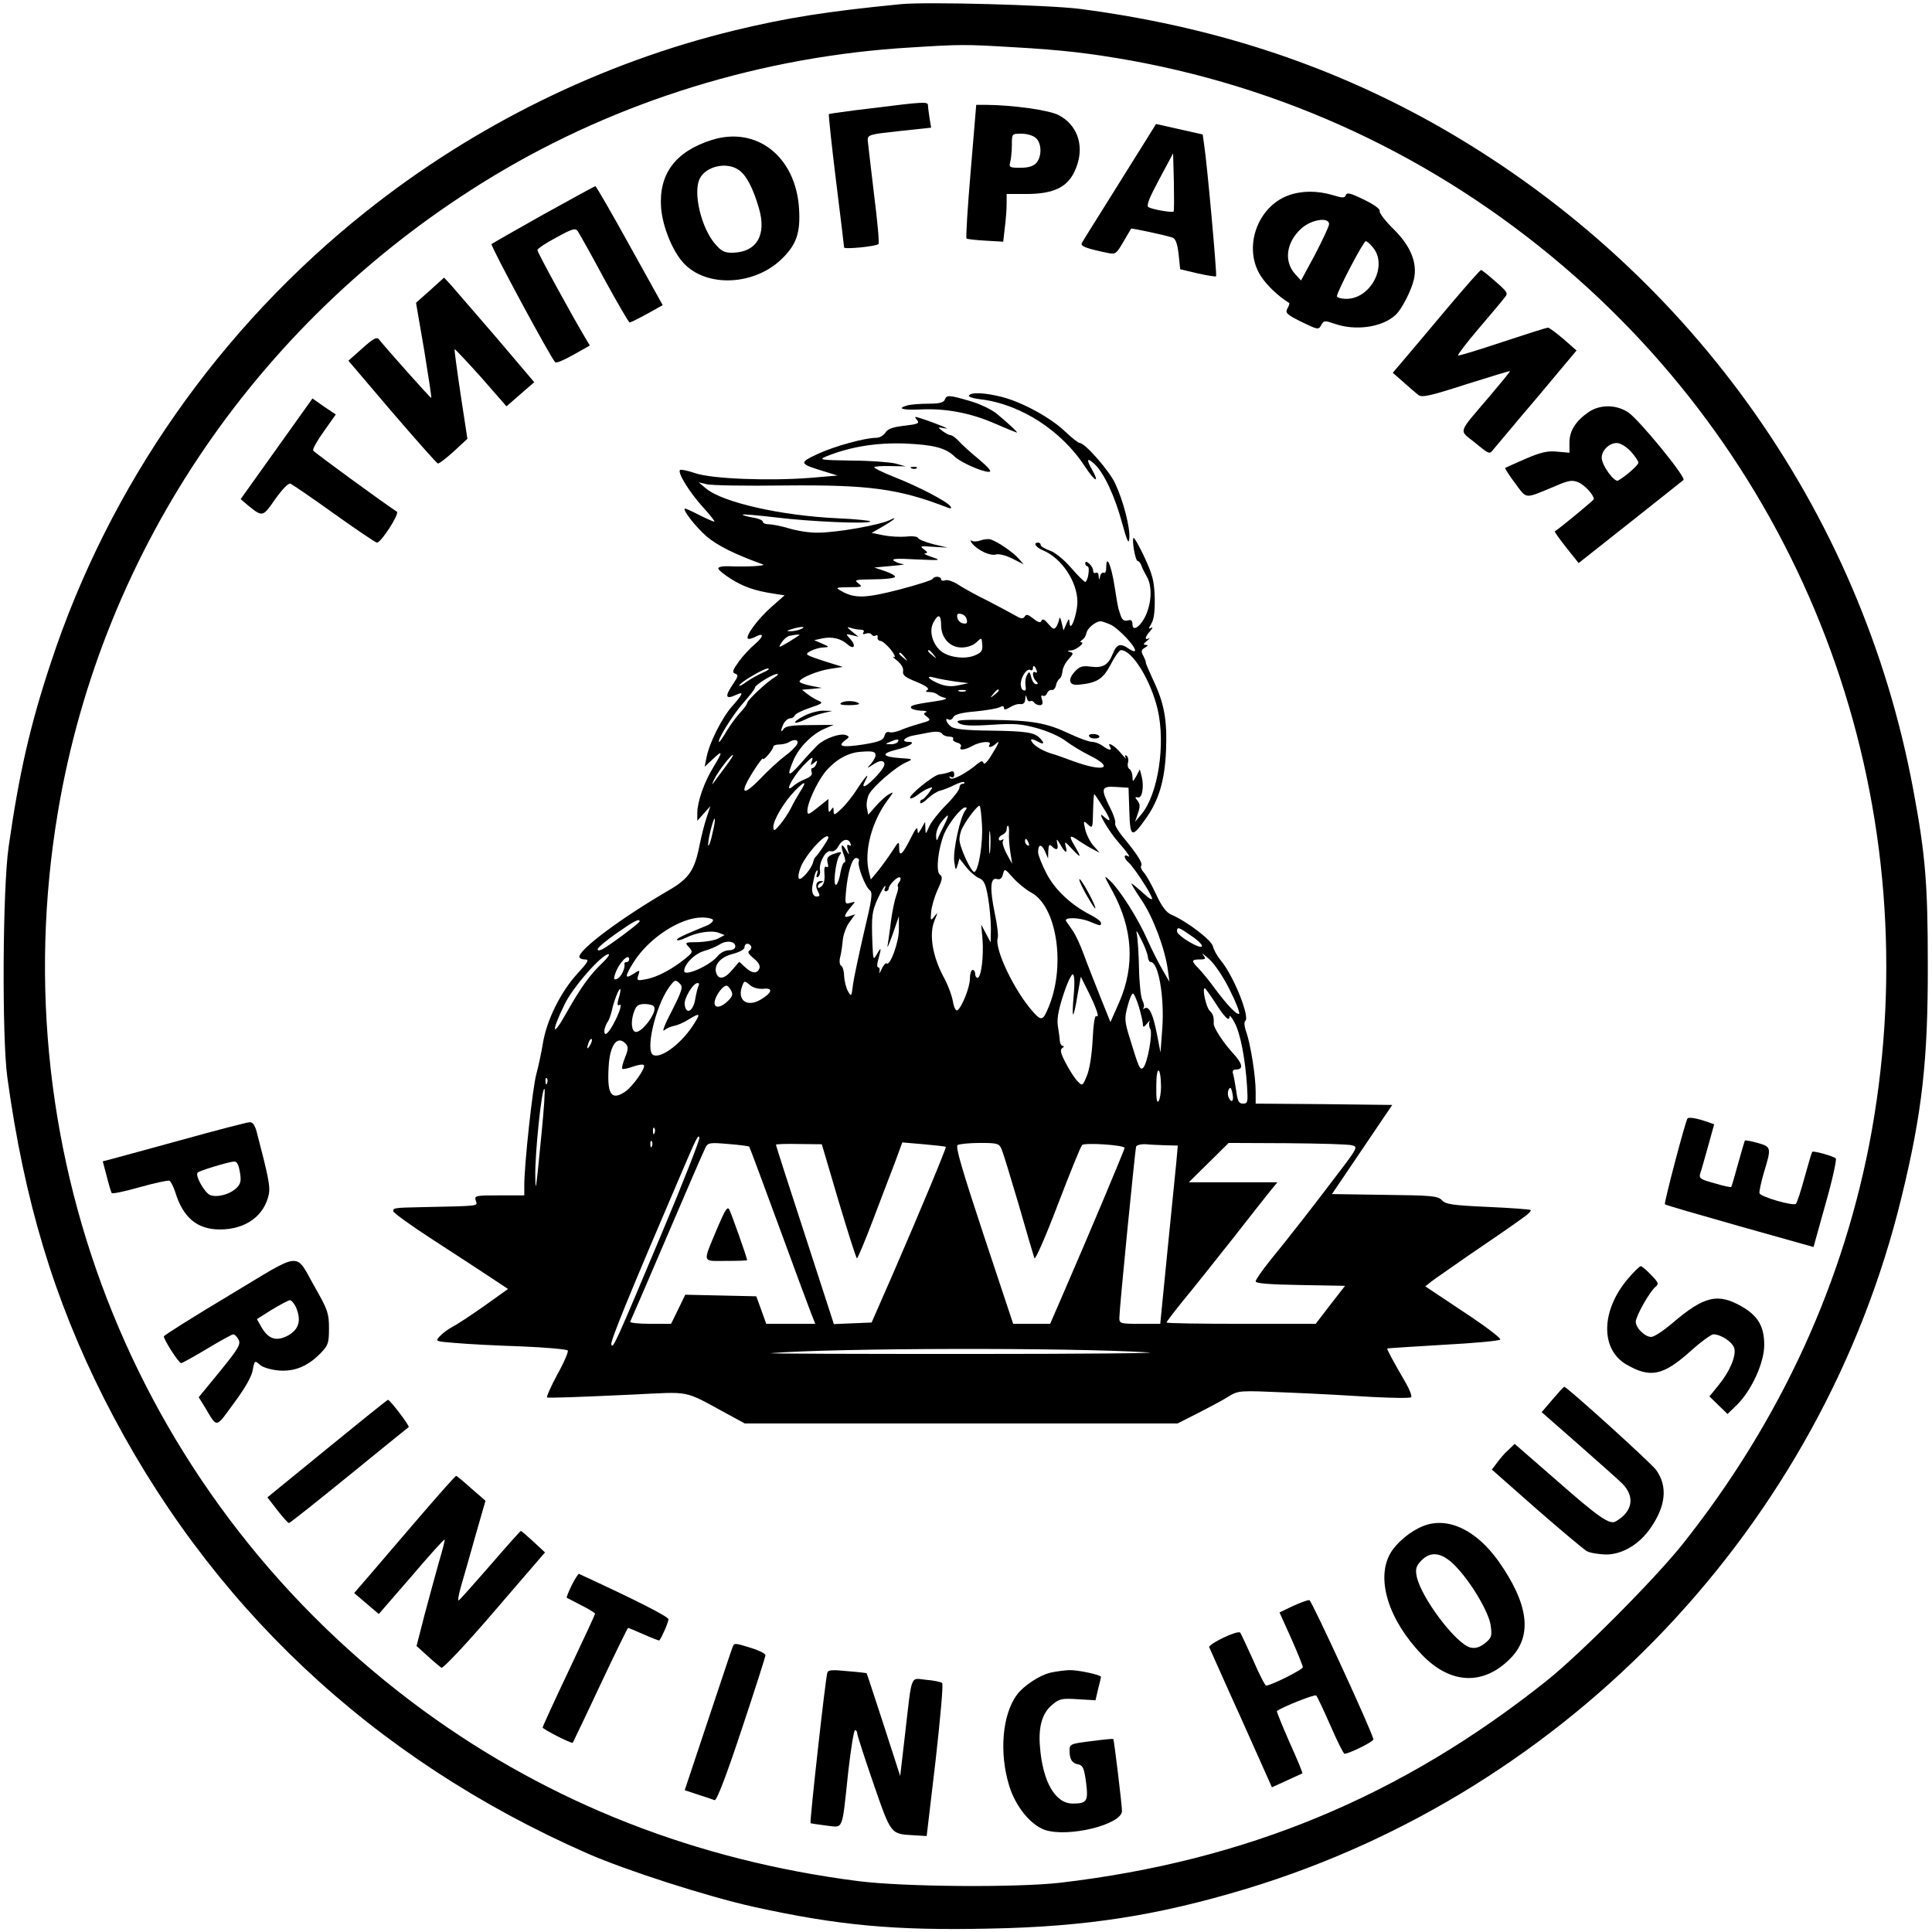 <?xml version="1.0" encoding="UTF-8" standalone="no"?> <svg xmlns="http://www.w3.org/2000/svg" version="1.0" width="737pt" height="737pt" viewBox="0 0 737 737" preserveAspectRatio="xMidYMid meet"><g transform="translate(0,737) scale(0.1,-0.1)" fill="#000000" stroke="none"><path d="M3435 7354 c-285 -28 -434 -52 -633 -100 -507 -123 -993 -362 -1407 -692 -558 -444 -978 -1045 -1200 -1717 -79 -237 -122 -424 -162 -705 -23 -157 -26 -728 -5 -880 65 -473 178 -846 369 -1225 397 -785 1022 -1374 1843 -1735 148 -65 459 -165 635 -204 323 -71 536 -91 900 -83 370 7 642 50 980 152 1234 374 2196 1390 2499 2639 78 319 101 521 100 886 0 307 -9 419 -55 665 -199 1076 -870 2006 -1834 2546 -409 228 -848 370 -1345 435 -118 15 -588 28 -685 18z m430 -164 c192 -11 291 -23 450 -51 630 -115 1209 -396 1695 -825 921 -813 1347 -2041 1130 -3259 -102 -568 -346 -1103 -721 -1575 -105 -132 -393 -422 -522 -524 -553 -440 -1145 -685 -1852 -768 -166 -19 -597 -16 -770 6 -619 79 -1175 297 -1660 651 -1079 789 -1616 2108 -1394 3428 169 1007 775 1891 1662 2426 476 287 1028 457 1592 490 191 12 205 12 390 1z"></path><path d="M3325 6957 c-88 -10 -161 -21 -163 -22 -2 -2 10 -115 27 -253 17 -137 31 -253 31 -256 0 -8 122 4 131 13 4 3 -4 89 -17 191 -12 102 -23 194 -24 206 0 20 9 22 121 34 l121 13 -6 36 c-3 20 -6 42 -6 49 0 15 -15 14 -215 -11z"></path><path d="M3703 6718 c-12 -139 -19 -255 -16 -258 2 -2 35 -6 72 -8 l68 -4 6 53 c4 30 7 71 7 92 l0 37 75 0 c115 0 169 31 195 114 25 78 -4 152 -72 187 -36 19 -174 38 -274 39 l-40 0 -21 -252z m249 125 c22 -20 23 -70 1 -95 -11 -12 -30 -18 -61 -18 -41 0 -44 2 -38 23 3 12 6 41 6 65 0 42 0 42 37 42 20 0 45 -7 55 -17z"></path><path d="M4272 6676 c-76 -122 -142 -226 -145 -233 -7 -12 17 -21 99 -38 29 -6 33 -3 59 42 15 26 29 49 30 51 2 2 121 -23 157 -34 12 -4 19 -21 24 -63 l6 -58 67 -16 c36 -8 68 -13 70 -11 4 4 -34 429 -46 505 l-5 36 -89 20 -89 20 -138 -221z m205 -113 c-6 -5 -82 8 -96 17 -9 5 3 35 41 106 l53 99 3 -109 c1 -60 1 -110 -1 -113z"></path><path d="M2715 6836 c-139 -44 -203 -130 -193 -260 6 -72 44 -165 86 -210 89 -95 273 -85 377 19 54 54 69 98 63 191 -13 197 -162 314 -333 260z m101 -113 c30 -19 56 -68 79 -147 30 -102 -8 -167 -98 -170 -32 -1 -44 5 -67 31 -55 61 -88 201 -60 253 24 46 101 63 146 33z"></path><path d="M2073 6552 c-105 -59 -194 -110 -198 -113 -5 -6 224 -431 243 -451 4 -4 35 9 70 29 l62 35 -19 32 c-50 84 -181 323 -181 332 0 5 32 27 72 48 62 34 73 37 82 24 6 -9 52 -90 101 -182 50 -91 93 -166 97 -166 4 0 34 15 67 33 l59 33 -126 227 c-69 125 -128 227 -131 227 -3 -1 -92 -49 -198 -108z"></path><path d="M4916 6625 c-120 -43 -175 -200 -107 -307 23 -36 67 -78 109 -104 2 -1 -1 -11 -7 -21 -9 -17 -2 -23 54 -51 62 -30 65 -31 75 -12 10 18 13 18 51 5 79 -28 181 -14 232 33 24 21 62 96 71 138 13 61 -12 124 -76 188 -33 32 -57 64 -55 71 3 7 -22 25 -59 43 -51 25 -66 29 -70 18 -4 -12 -12 -12 -51 0 -58 17 -117 17 -167 -1z m154 -110 c0 -8 -24 -59 -53 -115 l-54 -100 -21 23 c-46 49 -36 124 24 177 38 33 104 43 104 15z m169 -91 c55 -70 -11 -194 -103 -194 -20 0 -36 5 -36 10 0 17 101 210 110 210 5 0 18 -12 29 -26z"></path><path d="M5524 6198 c-65 -78 -140 -166 -165 -196 l-46 -54 41 -36 c22 -20 48 -42 57 -49 13 -10 43 -4 182 41 92 29 167 52 167 50 0 -3 -35 -45 -77 -95 -125 -147 -119 -127 -56 -178 55 -45 55 -45 71 -24 10 11 84 101 167 198 l149 178 -49 43 c-28 24 -55 44 -60 44 -6 0 -84 -25 -175 -55 -90 -30 -165 -53 -168 -51 -2 3 33 49 79 103 46 54 90 106 98 117 15 17 13 21 -34 62 -27 24 -52 44 -55 44 -4 0 -60 -64 -126 -142z"></path><path d="M1641 6263 l-54 -48 31 -180 c16 -99 29 -181 27 -183 -2 -2 -166 182 -200 224 -8 10 -23 1 -63 -35 l-53 -47 166 -195 c92 -107 170 -195 175 -197 4 -2 31 19 61 46 l52 48 -26 170 c-14 93 -24 170 -23 172 2 1 47 -47 101 -107 l97 -111 53 46 53 46 -146 172 c-81 94 -158 183 -172 199 l-26 28 -53 -48z"></path><path d="M3696 5861 c-3 -4 16 -11 43 -14 154 -18 312 -120 402 -260 37 -56 55 -62 24 -7 -22 38 -18 46 10 20 37 -34 79 -126 106 -227 19 -69 25 -81 27 -57 4 40 -23 144 -54 210 -23 49 -115 154 -135 154 -5 0 -30 19 -55 43 -55 53 -161 111 -239 132 -66 17 -121 20 -129 6z"></path><path d="M3604 5845 c-5 -11 -22 -15 -63 -15 -31 0 -66 -3 -78 -6 -44 -12 -22 -19 47 -16 97 5 192 -13 286 -54 43 -19 81 -34 83 -34 5 0 -31 34 -77 72 -18 15 -63 37 -101 48 -82 24 -90 24 -97 5z"></path><path d="M1055 5658 l-137 -192 28 -24 c56 -45 56 -45 104 24 27 38 50 62 58 59 7 -3 82 -54 167 -115 84 -60 158 -110 163 -110 16 0 87 111 76 118 -59 39 -315 226 -319 233 -4 5 15 38 40 73 l46 65 -45 30 -44 31 -137 -192z"></path><path d="M6060 5798 c-49 -34 -73 -71 -73 -116 l0 -39 -46 4 c-36 4 -63 -2 -121 -27 -41 -18 -77 -34 -78 -35 -2 -2 15 -28 38 -59 46 -61 33 -60 149 -12 55 24 68 26 92 16 24 -10 59 -48 59 -64 0 -4 -127 -109 -149 -123 -2 -1 18 -29 44 -62 l47 -59 196 155 c109 86 200 159 204 162 11 10 -170 231 -211 258 -45 30 -107 31 -151 1z m161 -150 c16 -18 29 -37 29 -43 0 -9 -46 -50 -77 -68 -14 -9 -63 58 -63 87 0 28 29 56 57 56 14 0 36 -13 54 -32z"></path><path d="M3498 5768 c11 -13 4 -16 -48 -22 -44 -5 -64 -12 -73 -27 -6 -10 -22 -19 -34 -19 -42 0 -157 -31 -222 -61 -74 -34 -73 -38 19 -66 l55 -17 -105 -9 c-157 -12 -374 -4 -438 18 -29 10 -55 15 -58 12 -10 -10 36 -85 87 -141 28 -31 48 -56 44 -56 -4 0 -29 11 -57 25 -27 14 -52 25 -54 25 -15 0 38 -68 81 -106 43 -36 107 -68 215 -107 16 -6 -68 -10 -132 -7 -21 1 -38 -3 -38 -8 0 -6 21 -23 48 -40 47 -30 92 -46 166 -57 l39 -6 -51 -45 c-50 -44 -99 -110 -89 -120 3 -3 15 0 27 6 35 19 35 3 0 -27 -18 -15 -46 -45 -62 -67 -24 -34 -26 -41 -13 -46 13 -4 11 -11 -11 -43 -29 -43 -26 -56 11 -39 34 16 31 7 -11 -41 -39 -43 -88 -140 -99 -197 l-7 -35 31 29 c39 37 39 30 2 -31 -35 -57 -61 -132 -61 -174 l0 -30 25 28 25 28 -14 -42 c-8 -23 -20 -71 -27 -105 -19 -98 -40 -129 -119 -175 -179 -104 -340 -224 -340 -253 0 -5 9 -10 21 -10 18 0 13 -9 -30 -56 -62 -68 -116 -176 -130 -264 -6 -36 -17 -88 -25 -117 -14 -50 -46 -345 -46 -424 l0 -39 -96 0 c-91 0 -95 -1 -89 -20 7 -22 20 -20 -210 -25 -101 -2 -105 -3 -105 -15 0 -6 66 -54 148 -107 81 -52 179 -117 219 -143 l71 -47 -91 -65 c-51 -36 -106 -72 -122 -80 -17 -9 -38 -25 -48 -36 -17 -19 -16 -19 60 -25 43 -4 156 -10 251 -13 95 -4 175 -11 178 -16 3 -4 -15 -47 -41 -93 -25 -47 -42 -86 -38 -86 13 -2 107 1 323 11 231 11 193 19 363 -73 l68 -37 825 0 826 0 79 40 c43 22 96 50 116 63 37 23 41 23 223 15 102 -4 248 -12 325 -17 77 -4 143 -5 148 -1 4 3 -5 28 -20 54 -50 86 -73 129 -71 132 2 1 98 7 213 14 116 6 214 15 218 20 5 4 -58 52 -139 105 l-147 98 24 19 c13 10 74 52 134 94 106 72 176 120 225 156 13 10 22 20 19 22 -3 3 -76 8 -163 12 -134 6 -161 10 -175 25 -15 17 -39 19 -218 21 l-202 3 115 170 115 170 -261 3 -260 2 0 46 c0 59 -19 177 -35 225 -8 21 -10 41 -5 44 20 12 -44 173 -93 231 -13 16 -27 40 -30 54 -6 24 -97 94 -159 121 -19 8 -37 32 -58 78 -17 36 -38 74 -47 83 -9 10 -13 21 -10 25 8 8 -13 42 -65 105 -22 26 -37 52 -34 57 3 5 -5 32 -19 59 -37 74 -35 84 23 80 l47 -3 3 -88 c3 -101 9 -105 60 -34 52 72 75 147 80 263 5 118 -7 182 -49 270 -16 35 -29 65 -28 66 1 2 -3 13 -9 25 -10 18 -9 24 5 32 13 8 14 10 4 11 -11 0 -10 4 5 16 10 8 13 13 7 9 -18 -9 -16 5 5 28 9 11 11 17 3 12 -10 -6 -10 -3 1 16 10 16 14 48 13 99 -2 63 -8 87 -39 154 -20 43 -39 76 -42 74 -7 -8 7 -88 16 -88 4 0 11 -8 14 -17 3 -10 13 -29 21 -43 19 -33 19 -90 -1 -140 -19 -47 -54 -74 -54 -41 0 14 -5 18 -19 14 -13 -3 -20 2 -26 19 -4 13 -8 25 -9 28 -1 3 -8 42 -15 88 -13 80 -31 119 -31 67 0 -14 -4 -24 -9 -20 -5 3 -12 -3 -14 -12 -4 -17 -5 -17 -6 0 0 10 -5 15 -11 12 -5 -3 -10 0 -10 8 0 8 -7 20 -15 27 -10 9 -15 9 -15 1 0 -6 4 -11 8 -11 5 0 7 -13 4 -30 -2 -16 -8 -30 -12 -30 -4 0 -29 25 -55 55 -28 32 -62 59 -81 65 -19 7 -34 16 -34 21 0 5 -4 9 -10 9 -20 0 -9 -18 18 -29 72 -30 132 -120 132 -198 -1 -49 -28 -120 -30 -78 -1 17 -3 17 -12 -5 l-11 -25 -7 30 c-4 17 -8 23 -9 15 -1 -8 -6 -22 -11 -30 -9 -13 -13 -11 -31 10 -14 17 -22 21 -26 12 -3 -9 -12 -7 -31 8 -20 16 -27 18 -33 8 -7 -10 -14 -9 -36 4 -16 9 -62 34 -103 55 -41 20 -92 48 -112 61 -21 14 -44 22 -53 18 -8 -3 -15 -1 -15 4 0 12 -27 13 -32 2 -1 -5 -59 -23 -127 -41 -128 -33 -170 -35 -221 -6 -24 14 -23 14 29 15 50 0 53 1 35 15 -17 13 -12 14 58 15 42 0 79 4 82 9 3 4 -14 14 -37 22 l-42 14 65 6 c36 3 56 6 45 7 -11 1 -27 7 -35 13 -11 8 13 9 85 5 94 -4 98 -4 60 9 -22 7 -34 14 -26 14 11 1 10 5 -4 15 -18 13 -14 14 35 10 l55 -3 -55 13 c-30 8 -56 18 -58 24 -1 5 -22 8 -45 5 -23 -2 -62 0 -87 5 l-45 9 33 19 c50 28 73 48 36 30 -39 -19 -202 -48 -274 -48 -30 -1 -79 7 -109 16 -30 9 -65 16 -78 16 -13 0 -23 4 -23 10 0 5 -18 13 -40 16 -23 4 -39 9 -37 11 3 2 60 -3 128 -11 129 -16 359 -26 359 -15 0 3 -57 9 -127 12 -213 10 -435 60 -499 113 l-29 24 30 -7 c17 -5 151 -7 299 -5 321 3 434 -12 620 -84 13 -5 17 -4 12 4 -11 18 -122 76 -214 112 -45 18 -80 35 -77 38 3 3 31 5 63 4 l57 -1 -40 11 c-22 5 -98 11 -168 11 -118 2 -125 3 -95 16 92 37 191 53 302 49 110 -5 154 -17 188 -50 21 -21 104 -58 130 -58 13 0 2 14 -39 49 -32 26 -67 58 -77 70 -11 11 -24 21 -30 21 -6 0 -20 8 -31 16 -19 15 -19 15 10 10 27 -6 -33 19 -95 39 -21 7 -23 6 -12 -7z m190 -762 c3 -13 -1 -17 -14 -14 -11 2 -20 11 -22 22 -3 13 1 17 14 14 11 -2 20 -11 22 -22z m-98 -20 c0 -49 33 -86 78 -86 22 0 44 8 56 19 21 20 21 20 23 -9 2 -23 -4 -30 -28 -40 -40 -17 -106 -7 -134 20 -30 29 -41 75 -24 106 18 34 29 30 29 -10z m649 0 c30 -16 91 -80 91 -97 0 -6 -10 -3 -22 5 -34 24 -48 20 -63 -18 -18 -44 -38 -55 -85 -49 -30 4 -41 1 -59 -18 -30 -32 -23 -55 14 -51 70 7 92 21 122 77 15 30 33 55 39 55 43 0 114 -115 140 -226 31 -132 2 -323 -61 -399 l-25 -30 11 33 c9 25 8 36 -2 48 -10 12 -10 15 2 12 16 -4 24 40 14 81 l-7 26 -13 -25 c-14 -24 -14 -24 -15 -3 0 12 -5 25 -11 29 -6 3 -9 15 -6 25 3 10 0 22 -5 26 -7 4 -8 1 -4 -8 5 -8 -4 1 -19 19 -24 29 -55 46 -40 22 9 -15 -7 -12 -29 5 -11 8 -29 15 -40 15 -12 0 -50 14 -86 31 -89 42 -142 51 -303 53 -115 1 -135 -1 -120 -12 14 -10 44 -12 123 -7 88 6 116 4 177 -13 40 -11 89 -33 109 -49 20 -15 59 -39 87 -53 102 -50 60 -67 -58 -24 -38 14 -74 27 -80 28 -31 9 -62 26 -74 40 -15 18 -8 21 20 6 22 -12 25 -5 5 15 -21 21 -50 26 -192 28 -94 1 -136 6 -147 16 -18 14 -24 36 -8 26 6 -3 14 1 18 10 6 10 33 17 83 21 41 4 83 11 93 16 11 6 17 5 17 -3 0 -8 7 -6 23 3 12 8 30 14 40 12 11 -1 17 5 18 19 1 17 2 18 6 4 2 -9 8 -15 13 -12 5 3 11 1 15 -5 3 -5 13 -10 21 -10 11 0 13 6 9 21 -5 13 -3 19 3 15 5 -3 13 1 16 9 3 8 11 14 18 13 6 -2 14 6 16 17 2 11 9 23 14 26 5 3 10 16 11 28 1 13 11 33 23 46 19 21 20 24 6 28 -12 3 -11 5 4 6 20 1 56 31 38 31 -5 0 -3 4 4 9 7 4 14 15 16 24 2 19 34 46 54 47 7 0 26 -7 41 -14z m-1184 -16 c-11 -5 -29 -8 -40 -8 -16 0 -15 2 5 8 34 11 60 11 35 0z m228 -2 c10 0 15 -4 11 -10 -5 -7 -1 -9 9 -5 9 3 19 2 22 -4 4 -5 11 -7 16 -3 5 3 8 0 7 -7 -2 -7 3 -13 11 -14 7 0 25 -16 40 -34 14 -19 19 -31 11 -27 -8 4 -3 -2 12 -14 16 -13 25 -28 23 -40 -3 -15 8 -24 51 -41 36 -15 50 -25 42 -31 -9 -5 -7 -8 8 -8 11 0 24 -4 30 -9 5 -5 18 -11 29 -13 11 -3 -2 -8 -30 -12 -88 -13 -105 -17 -99 -27 3 -5 20 -9 37 -10 18 0 26 -3 19 -6 -10 -4 -9 -8 5 -18 15 -12 13 -14 -27 -25 -25 -7 -58 -18 -74 -25 -16 -7 -36 -11 -43 -8 -9 3 -16 -2 -19 -14 -5 -17 -20 -23 -81 -33 -79 -12 -101 -8 -69 16 17 12 17 14 3 20 -22 8 -80 -12 -109 -39 -12 -12 -42 -44 -65 -71 -46 -52 -53 -49 -27 12 20 49 70 100 117 121 l37 16 -91 -1 c-67 0 -93 -4 -100 -15 -12 -19 -11 -2 1 22 6 10 17 19 25 19 7 0 15 5 17 11 2 6 28 19 58 29 45 15 51 19 35 26 -11 4 -30 15 -43 25 l-23 18 38 3 38 4 -42 8 c-24 5 -43 12 -43 16 0 13 70 42 119 49 l46 7 -74 23 c-70 23 -72 25 -50 37 13 7 35 14 49 14 25 2 25 2 -4 15 l-30 13 32 7 c36 7 69 0 95 -23 25 -22 34 -6 11 20 -19 21 -19 21 6 15 l25 -6 -25 20 c-20 17 -21 19 -5 14 11 -4 28 -7 38 -7z m-234 -21 c-2 -2 -21 -14 -42 -27 -38 -22 -39 -22 -26 -2 7 12 20 23 29 26 20 5 45 7 39 3z m512 -74 c13 -16 12 -17 -3 -4 -17 13 -22 21 -14 21 2 0 10 -8 17 -17z m-110 -10 c13 -16 12 -17 -3 -4 -17 13 -22 21 -14 21 2 0 10 -8 17 -17z m503 -49 c3 -8 2 -12 -4 -9 -14 9 -12 -19 2 -33 9 -9 9 -12 0 -12 -6 0 -15 12 -18 26 -6 23 -8 24 -16 9 -6 -9 -8 -27 -6 -40 3 -16 1 -22 -8 -18 -7 2 -11 15 -10 28 3 28 25 57 37 49 5 -3 9 0 9 5 0 16 7 13 14 -5z m-1042 -9 c-18 -8 -47 -24 -63 -35 -16 -12 -29 -19 -29 -15 0 10 93 65 109 65 9 -1 1 -7 -17 -15z m44 -18 c-32 -19 -106 -89 -106 -99 0 -5 -12 -21 -26 -36 -14 -15 -37 -46 -51 -69 -14 -24 -27 -43 -29 -43 -13 0 51 103 90 147 25 28 46 55 46 60 0 10 69 53 85 52 6 0 1 -6 -9 -12z m689 -17 l50 -6 -38 -8 c-25 -6 -48 -4 -70 4 -45 18 -60 35 -22 25 17 -5 53 -11 80 -15z m38 -37 c-7 -2 -19 -2 -25 0 -7 3 -2 5 12 5 14 0 19 -2 13 -5z m127 3 c0 -2 -8 -10 -17 -17 -16 -13 -17 -12 -4 4 13 16 21 21 21 13z m-215 -166 c3 -5 15 -10 26 -10 11 0 18 -4 15 -9 -3 -5 4 -11 15 -14 12 -3 18 -10 14 -16 -9 -15 15 -13 45 4 29 16 74 20 65 5 -9 -14 8 -12 24 3 17 16 12 2 -19 -47 -13 -22 -26 -34 -28 -27 -3 9 -8 9 -21 -1 -46 -39 -100 -67 -107 -56 -4 7 -3 8 4 4 7 -4 12 -1 12 9 0 13 -5 15 -17 10 -10 -4 -27 -8 -39 -9 -21 -1 -121 -82 -112 -91 3 -3 16 3 29 13 13 10 32 22 42 25 17 6 17 6 0 -18 -10 -13 -21 -25 -25 -25 -5 0 -8 -5 -8 -12 0 -6 13 0 28 15 16 15 38 29 49 31 12 3 35 12 53 21 18 9 34 14 38 11 3 -3 0 -6 -6 -6 -7 0 -12 -7 -12 -15 0 -8 -23 -38 -51 -66 -28 -28 -57 -65 -65 -83 -13 -30 -13 -30 -14 -6 l-1 25 -14 -25 c-13 -22 -14 -23 -15 -5 0 13 -9 2 -24 -29 -33 -66 -46 -78 -46 -41 0 28 -1 28 -29 -16 -16 -24 -40 -57 -54 -74 l-25 -30 -7 28 c-20 78 10 193 72 276 22 29 23 32 6 22 -11 -5 -34 -26 -51 -45 l-30 -34 -5 26 c-3 15 1 38 8 52 16 30 102 105 142 122 27 12 27 13 -22 16 -70 5 -76 17 -16 32 50 12 78 30 47 30 -32 0 -15 19 22 25 20 4 44 8 52 10 31 6 49 5 55 -5z m-555 -40 c-5 -9 -26 -30 -47 -45 -21 -16 -64 -55 -95 -88 -68 -69 -78 -54 -23 33 19 30 35 50 35 46 0 -5 9 1 20 14 11 13 20 27 20 32 0 4 10 8 23 8 12 0 28 4 35 8 23 15 42 10 32 -8z m385 10 c-3 -5 -16 -10 -28 -9 -21 0 -21 1 -2 9 28 12 37 12 30 0z m-85 -52 c0 -6 -8 -20 -17 -31 -18 -20 -18 -20 10 -2 19 12 31 15 38 8 8 -8 0 -23 -26 -52 -40 -43 -63 -54 -45 -21 20 38 2 20 -29 -28 -16 -26 -44 -61 -61 -77 -26 -25 -30 -26 -30 -9 0 16 -2 17 -10 4 -8 -12 -10 -9 -10 13 l0 29 -40 -32 c-36 -29 -40 -30 -40 -12 0 28 33 100 63 141 38 49 88 79 138 83 50 4 59 1 59 -14z m-572 -42 c-18 -24 -39 -52 -46 -62 -7 -11 -6 -5 2 12 15 31 63 94 72 94 3 0 -10 -20 -28 -44z m328 18 c-5 -14 -4 -15 9 -4 13 11 14 10 9 -4 -3 -9 -10 -16 -15 -16 -4 0 -6 -7 -3 -15 4 -10 -3 -18 -22 -26 -16 -6 -37 -18 -46 -26 -39 -35 -9 27 35 75 35 36 42 40 33 16z m-45 -116 c-11 -18 -27 -46 -35 -63 -8 -16 -26 -43 -40 -60 -22 -26 -25 -27 -26 -10 0 27 41 96 82 138 40 41 48 39 19 -5z m1157 -58 c33 -52 32 -62 -1 -32 -24 21 22 -58 57 -98 37 -42 52 -65 39 -56 -18 10 -16 -9 2 -24 17 -14 79 -107 89 -134 4 -12 -7 -7 -34 18 -22 20 -42 36 -44 36 -2 0 15 -29 39 -64 44 -65 89 -185 100 -266 l6 -45 -26 45 c-15 25 -41 77 -58 115 -36 82 -105 190 -142 225 -26 24 -25 22 9 -40 77 -142 86 -283 26 -422 l-34 -77 -39 97 c-21 53 -50 126 -63 162 -13 36 -32 76 -42 90 -10 14 -21 30 -25 36 -10 16 50 15 91 -2 41 -17 42 -17 42 -4 0 5 -17 18 -38 29 -77 39 -139 98 -171 161 -17 33 -31 69 -31 79 0 31 13 33 26 4 l12 -28 1 30 c1 22 4 26 13 17 18 -18 27 -14 21 11 -4 19 -2 18 12 -5 19 -34 29 -36 20 -5 -5 19 -2 17 24 -11 36 -38 38 -36 10 12 -24 40 -19 44 19 17 15 -10 38 -24 52 -31 l25 -13 -23 26 c-13 14 -27 42 -32 62 -8 35 -7 36 10 20 16 -15 18 -13 19 27 2 72 3 88 6 88 1 0 16 -22 33 -50z m-462 -67 c4 -67 -12 -169 -28 -179 -11 -7 -58 94 -58 124 0 13 5 33 12 45 17 34 60 88 65 83 3 -2 7 -35 9 -73z m-64 55 c-19 -24 -47 -152 -42 -193 5 -36 6 -37 13 -15 l7 25 26 -33 c15 -19 37 -37 49 -42 18 -7 25 -21 34 -73 6 -35 11 -88 11 -118 l-1 -54 -18 34 -18 34 5 -56 c5 -65 -5 -147 -19 -147 -5 0 -9 7 -9 15 0 8 -4 15 -10 15 -5 0 -10 -15 -10 -32 0 -35 -31 -111 -48 -122 -6 -3 -13 11 -17 34 -4 23 -20 66 -37 96 -41 78 -54 159 -34 210 14 34 14 36 1 19 -15 -19 -16 -18 -13 15 1 19 12 57 24 84 19 41 21 51 9 60 -16 13 -6 100 17 156 17 40 65 100 80 100 7 0 7 -4 0 -12z m-80 -55 c-11 -21 -22 -45 -25 -53 -3 -9 -6 -4 -6 11 -1 15 8 38 20 53 29 37 33 32 11 -11z m-884 -31 c-6 -29 -13 -50 -16 -47 -2 2 1 27 8 55 7 28 14 49 16 47 3 -2 -1 -27 -8 -55z m1059 -69 c-2 -21 -4 -6 -4 32 0 39 2 55 4 38 2 -18 2 -50 0 -70z m72 70 c-1 -16 1 -48 5 -73 l7 -45 -21 38 c-11 21 -18 43 -14 49 4 7 3 8 -4 4 -7 -4 -12 -2 -12 4 0 6 7 13 15 16 8 4 15 12 15 20 0 8 2 14 5 14 3 0 5 -12 4 -27z m-689 -19 c0 -6 -39 -65 -50 -74 -3 -3 -6 -11 -8 -18 -5 -25 -46 -72 -54 -64 -5 5 -1 26 8 48 25 55 104 137 104 108z m84 -21 c4 -9 1 -11 -5 -7 -8 4 -9 -1 -5 -17 7 -24 7 -24 -8 1 -17 28 -21 14 -6 -24 5 -14 6 -26 1 -26 -5 0 -11 -18 -15 -39 -3 -22 -11 -43 -16 -46 -14 -8 -2 94 13 113 11 14 6 15 -27 3 -19 -8 -23 -15 -19 -32 4 -14 2 -20 -4 -16 -7 5 -10 -5 -8 -27 2 -21 -2 -39 -11 -47 -9 -7 -14 -8 -14 -1 0 6 6 13 13 15 9 4 9 6 0 6 -19 1 -25 -17 -13 -39 9 -16 8 -20 -5 -20 -14 0 -21 20 -15 45 1 6 4 18 6 29 2 10 6 21 10 25 4 3 4 -2 1 -12 -4 -11 -3 -16 4 -12 5 4 9 14 7 23 -5 31 22 80 41 75 11 -3 22 5 30 20 14 26 37 31 45 10z m680 1 c3 -8 2 -12 -4 -9 -6 3 -10 10 -10 16 0 14 7 11 14 -7z m-648 -70 c-6 -16 24 -96 42 -110 12 -9 8 -34 -22 -160 -19 -82 -38 -171 -42 -199 -6 -48 -6 -49 -20 -25 -7 14 -13 39 -14 57 0 17 -5 35 -11 39 -6 3 -8 17 -4 33 4 14 8 44 10 65 2 22 14 53 26 69 l21 29 -22 -7 c-24 -8 -22 2 9 39 15 17 15 18 -5 12 -20 -6 -21 -4 -17 41 7 76 23 130 39 130 8 0 13 -6 10 -13z m658 -119 c95 -51 131 -269 70 -427 -25 -63 -30 -65 -64 -27 -71 80 -147 239 -134 281 3 9 -2 51 -11 93 -20 96 -17 138 7 132 13 -4 20 2 24 18 6 23 7 22 39 -14 19 -21 50 -46 69 -56z m-503 41 c-6 -7 -8 -15 -6 -18 3 -3 0 -18 -6 -34 -6 -16 -15 -59 -20 -96 -4 -37 -11 -79 -13 -95 -3 -15 5 4 19 42 l24 70 0 -49 c1 -48 -34 -144 -47 -131 -3 3 -12 -7 -19 -22 -7 -16 -11 -20 -8 -10 2 9 0 17 -5 17 -5 0 -5 13 1 32 12 44 11 48 -6 18 -14 -24 -14 -22 -17 40 -4 107 -2 123 21 173 12 26 24 47 27 47 3 0 2 -4 -1 -10 -3 -5 -1 -10 4 -10 6 0 11 5 11 10 0 14 34 48 43 43 4 -3 3 -10 -2 -17z m-711 -146 c0 -6 -10 -15 -22 -20 -93 -38 -120 -51 -115 -56 3 -3 18 1 34 9 40 20 96 29 124 19 l23 -9 -24 -13 c-13 -7 -48 -13 -77 -14 -50 0 -52 -1 -35 -19 16 -18 15 -20 -13 -43 -50 -41 -109 -72 -149 -79 -36 -7 -38 -6 -31 15 7 21 6 21 -19 5 -34 -22 -33 -10 2 46 58 91 177 169 260 169 23 0 42 -5 42 -10z m-280 -5 c0 -6 -115 -92 -142 -106 -12 -6 -18 -6 -18 0 0 6 32 33 72 61 66 46 88 58 88 45z m1939 -137 c1 -10 6 -18 11 -18 29 0 52 -132 44 -250 l-7 -95 -13 67 c-15 78 -30 111 -47 102 -7 -4 -9 -4 -5 1 4 4 2 17 -4 29 -6 11 -12 66 -13 121 -1 55 -5 114 -8 130 -5 21 0 15 17 -20 14 -27 25 -58 25 -67z m167 81 c24 -16 42 -34 39 -39 -7 -12 -95 41 -95 57 0 19 6 17 56 -18z m-1741 -39 c0 -9 -9 -15 -25 -15 -14 0 -33 -10 -43 -23 -30 -36 -127 -79 -127 -56 0 26 40 66 75 76 22 6 49 18 60 25 25 17 60 13 60 -7z m60 1 c3 -5 0 -13 -6 -17 -9 -5 -3 -14 16 -30 18 -14 26 -28 22 -38 -9 -22 -29 -20 -55 5 l-22 20 -26 -30 c-28 -34 -51 -40 -61 -15 -12 31 14 63 62 75 26 7 45 17 45 25 0 16 16 19 25 5z m1827 -169 c23 -45 38 -85 35 -89 -8 -7 -47 34 -97 102 -19 26 -45 57 -57 70 -29 29 -29 35 3 35 24 0 25 2 13 18 -7 9 4 1 25 -18 21 -19 56 -72 78 -118z m-2393 106 c-49 -47 -81 -91 -139 -193 -54 -97 -59 -74 -6 34 30 64 142 191 167 191 7 0 -4 -15 -22 -32z m101 12 c0 -5 -4 -10 -10 -10 -5 0 -9 -3 -8 -7 4 -16 -13 -51 -28 -57 -12 -5 -14 -1 -8 17 13 42 54 85 54 57z m1696 -136 c-4 -41 -5 -74 -2 -74 2 0 10 32 16 72 l13 72 27 -54 c33 -66 46 -105 32 -96 -6 3 -11 -32 -14 -92 -3 -58 -12 -113 -22 -136 -16 -39 -17 -40 -36 -20 -10 10 -30 41 -44 68 -20 38 -23 51 -14 58 7 4 8 8 3 8 -6 0 -11 8 -12 18 0 9 -4 34 -7 55 -5 27 0 59 20 121 15 47 32 82 37 79 6 -3 7 -36 3 -79z m-1501 42 c11 -11 6 -27 -32 -102 -27 -51 -39 -83 -29 -74 10 8 27 15 39 17 11 2 35 12 52 23 44 27 48 25 26 -10 -45 -75 -125 -138 -158 -125 -33 12 6 183 58 257 23 32 26 33 44 14z m316 -18 c40 5 35 -15 -9 -41 -52 -31 -91 -3 -71 51 8 21 9 22 29 5 12 -11 32 -16 51 -15z m-246 12 c-3 -5 -9 -29 -13 -52 -8 -47 -35 -60 -40 -21 -4 24 32 83 49 83 6 0 7 -4 4 -10z m124 -19 c8 -14 5 -23 -13 -40 -30 -29 -56 -28 -49 2 6 24 31 57 44 57 5 0 13 -8 18 -19z m-429 -29 c-6 -22 -5 -30 2 -26 14 9 1 -31 -25 -78 -11 -20 -24 -35 -28 -32 -8 5 -2 30 11 49 4 6 10 24 14 40 8 38 28 87 32 82 2 -2 0 -18 -6 -35z m2275 -16 c37 -58 55 -75 55 -54 1 7 10 -4 20 -24 22 -41 40 -136 47 -240 4 -62 3 -68 -15 -68 -16 0 -21 9 -26 48 -4 26 -9 55 -12 65 -4 11 0 17 10 17 31 0 27 22 -12 64 -35 38 -73 96 -72 111 1 26 -2 36 -15 49 -14 13 -30 86 -19 86 2 0 20 -24 39 -54z m-290 -18 c8 -28 15 -58 15 -67 0 -11 4 -10 16 5 8 10 13 13 9 7 -3 -7 -2 -20 3 -28 10 -18 -11 -132 -27 -148 -12 -12 -18 3 -51 112 -20 64 -21 76 -9 121 7 27 16 50 21 50 4 0 14 -23 23 -52z m-1850 2 c14 -22 -53 -109 -74 -95 -14 8 -14 46 -1 79 7 20 17 26 39 26 16 0 33 -4 36 -10z m-244 -147 c-12 -20 -14 -14 -5 12 4 9 9 14 11 11 3 -2 0 -13 -6 -23z m138 3 c8 -10 7 -22 -5 -51 -8 -20 -13 -39 -10 -42 2 -3 20 1 40 8 20 7 39 10 42 6 9 -9 -42 -82 -72 -102 -53 -35 -69 -9 -62 99 5 83 35 120 67 82z m2040 -161 c0 -22 -4 -47 -9 -55 -7 -10 -10 8 -9 60 0 78 17 74 18 -5z m-2342 13 c-3 -8 -6 -5 -6 6 -1 11 2 17 5 13 3 -3 4 -12 1 -19z m-21 -190 c-22 -226 -23 -230 -24 -168 -2 89 25 346 35 336 3 -3 -2 -78 -11 -168z m2636 147 c6 -28 -6 -34 -16 -9 -5 14 0 34 8 34 2 0 6 -11 8 -25z m-2205 -147 c-3 -8 -6 -5 -6 6 -1 11 2 17 5 13 3 -3 4 -12 1 -19z m29 -379 c-178 -424 -189 -449 -194 -427 -3 14 70 193 263 643 63 148 70 161 73 144 1 -8 -62 -170 -142 -360z m-39 329 c-3 -8 -6 -5 -6 6 -1 11 2 17 5 13 3 -3 4 -12 1 -19z m371 -2 c2 -3 53 -139 113 -303 60 -164 116 -315 124 -335 l15 -38 -94 0 -93 0 -19 53 -19 52 -135 3 -136 3 -27 -56 -27 -55 -80 0 c-45 0 -79 4 -76 8 2 4 66 151 141 327 75 176 141 328 147 339 9 17 18 18 86 12 41 -3 77 -8 80 -10z m341 -208 c36 -120 67 -218 70 -218 3 0 30 64 60 143 30 78 67 177 84 220 l29 79 82 -7 c44 -4 82 -8 84 -10 3 -3 -99 -248 -202 -485 l-81 -185 -72 -3 -72 -3 -110 339 c-61 187 -111 342 -111 345 0 3 39 4 87 3 l88 -1 64 -217z m621 200 c6 -13 35 -108 66 -213 30 -104 57 -197 60 -205 3 -8 43 83 89 204 46 120 87 222 93 228 10 10 162 0 162 -11 0 -7 -144 -349 -235 -558 l-49 -113 -71 0 -70 0 -112 337 c-82 248 -109 339 -100 345 7 4 45 8 85 8 66 0 73 -2 82 -22z m629 13 l44 -1 -6 -67 c-4 -38 -19 -191 -34 -340 l-27 -273 -78 0 c-74 0 -78 1 -78 23 0 34 60 640 64 653 2 6 19 10 38 9 18 -2 53 -3 77 -4z m709 0 c23 -6 20 -11 -61 -117 -90 -119 -167 -218 -254 -325 -29 -36 -53 -71 -53 -77 0 -8 53 -12 171 -14 l170 -3 -56 -72 -56 -73 -285 0 c-156 0 -284 2 -284 5 0 3 28 40 63 83 35 42 119 148 188 235 68 87 135 172 148 188 l24 29 -169 0 -169 0 76 75 76 75 224 -1 c123 -1 235 -4 247 -8z m-778 -790 c58 -3 -250 -6 -685 -6 -434 0 -774 1 -755 3 243 20 1134 22 1440 3z"></path><path d="M4155 4561 c3 -6 14 -9 25 -8 24 2 15 17 -11 17 -11 0 -18 -4 -14 -9z"></path><path d="M3209 4689 c-9 -6 1 -9 30 -9 24 0 41 3 38 6 -10 11 -53 13 -68 3z"></path><path d="M3067 4639 c-22 -11 -37 -23 -34 -25 3 -3 19 2 36 10 17 9 47 20 68 25 l38 9 -35 1 c-19 0 -52 -9 -73 -20z"></path><path d="M4141 3962 c19 -33 35 -59 37 -57 5 5 -47 103 -59 111 -6 3 4 -21 22 -54z"></path><path d="M2738 2689 c-59 -141 -62 -129 31 -129 45 0 81 1 81 3 0 9 -60 178 -68 193 -7 13 -16 -1 -44 -67z"></path><path d="M3478 5583 c7 -3 16 -2 19 1 4 3 -2 6 -13 5 -11 0 -14 -3 -6 -6z"></path><path d="M3742 5309 c-13 -5 -29 -6 -35 -2 -7 4 -6 -1 2 -11 22 -26 69 -48 91 -41 11 3 38 -4 62 -16 l43 -22 -20 23 c-20 23 -77 62 -105 72 -8 3 -26 1 -38 -3z"></path><path d="M6437 3103 c-10 -18 -90 -323 -86 -327 2 -3 131 -40 286 -84 l281 -79 46 165 c26 91 43 169 39 173 -10 9 -85 30 -90 25 -2 -2 -15 -46 -29 -97 -14 -52 -29 -97 -33 -101 -9 -10 -134 26 -139 40 -2 6 6 42 17 80 29 95 28 97 -24 112 -25 7 -47 11 -49 9 -1 -2 -13 -42 -26 -89 -13 -47 -24 -86 -26 -88 -1 -2 -30 4 -63 14 -55 15 -61 19 -55 38 4 11 17 58 30 104 l23 83 -22 8 c-42 15 -76 21 -80 14z"></path><path d="M687 3020 c-136 -37 -258 -71 -271 -74 l-24 -6 15 -57 c8 -32 17 -61 19 -64 2 -4 50 6 106 22 57 16 108 27 114 25 5 -2 15 -21 22 -42 30 -99 84 -144 171 -144 99 0 171 53 187 137 5 28 -3 68 -47 236 -7 25 -15 37 -27 36 -9 0 -128 -31 -265 -69z m228 -121 c6 -33 3 -45 -12 -60 -25 -25 -73 -38 -101 -28 -21 8 -59 75 -48 86 6 7 118 41 138 42 12 1 18 -11 23 -40z"></path><path d="M875 2429 c-137 -82 -250 -153 -250 -157 0 -13 57 -102 66 -102 4 0 49 25 99 55 50 30 95 55 100 55 5 0 14 -9 20 -20 9 -18 0 -34 -70 -120 l-82 -100 23 -37 c49 -82 40 -83 111 14 42 56 68 102 72 126 7 38 8 38 27 21 11 -10 41 -19 72 -22 62 -5 113 17 162 68 27 28 30 38 30 93 0 56 -5 71 -50 150 -83 145 -43 148 -330 -24z m255 -48 c20 -49 10 -83 -32 -106 -44 -23 -74 -14 -101 33 l-17 30 57 36 c32 19 63 36 69 36 6 0 17 -13 24 -29z"></path><path d="M6211 2493 c-104 -121 -107 -270 -7 -328 91 -53 140 -43 244 50 40 36 80 65 88 65 29 0 74 -30 80 -54 7 -30 -18 -89 -61 -141 l-34 -42 35 -34 34 -33 36 35 c55 54 104 160 104 228 0 70 -23 110 -82 145 -94 55 -146 43 -268 -61 -34 -29 -70 -53 -81 -53 -24 0 -59 34 -59 58 0 21 52 113 74 132 15 12 14 16 -16 47 -17 18 -35 33 -39 33 -4 0 -26 -21 -48 -47z"></path><path d="M5922 2031 l-41 -48 138 -121 c76 -67 153 -135 170 -152 49 -50 39 -107 -26 -144 -23 -13 -65 16 -223 155 l-162 141 -25 -24 c-14 -12 -33 -35 -43 -49 l-19 -25 170 -150 c94 -82 180 -154 192 -161 12 -7 45 -12 73 -13 63 0 128 39 171 102 58 84 65 158 21 220 -18 26 -341 318 -351 318 -2 0 -22 -22 -45 -49z"></path><path d="M1248 1844 l-228 -186 38 -49 c20 -26 40 -48 44 -49 4 0 107 82 230 182 123 100 225 183 227 184 5 4 -71 104 -79 104 -3 0 -107 -84 -232 -186z"></path><path d="M1600 1583 c-74 -87 -161 -187 -192 -224 l-57 -66 47 -40 47 -40 124 143 c68 80 125 143 127 141 2 -1 -8 -41 -22 -87 -13 -47 -38 -138 -55 -202 l-30 -117 42 -38 c23 -21 47 -41 53 -45 6 -3 90 85 203 217 l192 223 -44 41 c-25 23 -46 41 -48 41 -2 0 -54 -58 -116 -130 -62 -71 -116 -132 -121 -135 -5 -3 0 25 11 62 11 38 36 124 55 193 l36 125 -54 47 c-29 26 -55 48 -58 48 -3 0 -66 -71 -140 -157z"></path><path d="M5430 1549 c-49 -19 -102 -63 -126 -104 -56 -97 -8 -254 120 -387 109 -114 236 -119 339 -13 84 86 68 207 -47 370 -86 120 -194 170 -286 134z m119 -150 c61 -61 133 -182 138 -233 5 -38 2 -45 -23 -65 -19 -15 -36 -20 -54 -16 -55 12 -191 193 -206 273 -5 26 -2 38 17 58 36 38 78 33 128 -17z"></path><path d="M2181 1323 c-12 -25 -21 -47 -19 -48 2 -1 27 -14 56 -29 28 -14 52 -29 52 -32 0 -3 -45 -100 -100 -216 -55 -116 -100 -214 -100 -218 0 -6 111 -63 115 -58 1 2 49 101 105 221 56 119 104 217 106 217 2 0 29 -11 60 -25 32 -14 58 -24 59 -23 10 12 35 70 35 81 0 10 -122 72 -341 173 -3 2 -15 -18 -28 -43z"></path><path d="M4933 1244 l-52 -25 45 -100 c24 -54 44 -104 44 -109 0 -9 -122 -70 -140 -70 -4 0 -27 44 -50 98 -24 53 -46 100 -49 104 -9 11 -123 -44 -118 -56 3 -6 57 -129 122 -272 l117 -262 57 26 c31 14 57 26 59 27 2 2 -20 55 -49 119 -28 64 -50 118 -48 119 24 17 145 65 150 59 4 -4 28 -55 54 -114 26 -60 50 -108 54 -108 17 0 111 46 110 55 -1 21 -235 529 -244 531 -6 1 -33 -9 -62 -22z"></path><path d="M2795 1088 c-3 -7 -45 -133 -94 -280 l-89 -267 51 -17 c29 -9 57 -19 63 -21 8 -3 46 97 103 269 50 150 91 278 91 284 0 6 -24 18 -53 27 -64 20 -66 20 -72 5z"></path><path d="M3156 989 c-7 -20 -68 -570 -64 -574 2 -1 29 -5 60 -9 67 -7 59 -27 84 207 10 86 21 157 26 157 4 0 8 -6 8 -12 0 -7 28 -93 62 -192 68 -196 65 -192 154 -197 l49 -3 34 288 c18 161 30 291 25 296 -5 4 -33 10 -61 12 -62 6 -53 30 -81 -212 l-18 -155 -63 195 c-35 107 -64 196 -65 197 0 1 -34 5 -73 8 -58 6 -74 5 -77 -6z"></path><path d="M4006 989 c-41 -10 -100 -49 -126 -83 -57 -76 -69 -223 -30 -349 25 -80 82 -149 137 -168 90 -29 293 21 293 73 0 22 -30 271 -33 274 -1 2 -39 -2 -85 -8 -79 -10 -82 -11 -82 -37 0 -33 10 -48 35 -52 16 -4 21 -16 28 -68 9 -72 4 -81 -51 -81 -67 0 -115 84 -125 219 -6 75 9 126 46 157 28 24 38 26 98 22 l68 -4 10 43 c6 23 11 44 11 46 0 8 -88 27 -122 26 -18 -1 -51 -5 -72 -10z"></path></g></svg> 
